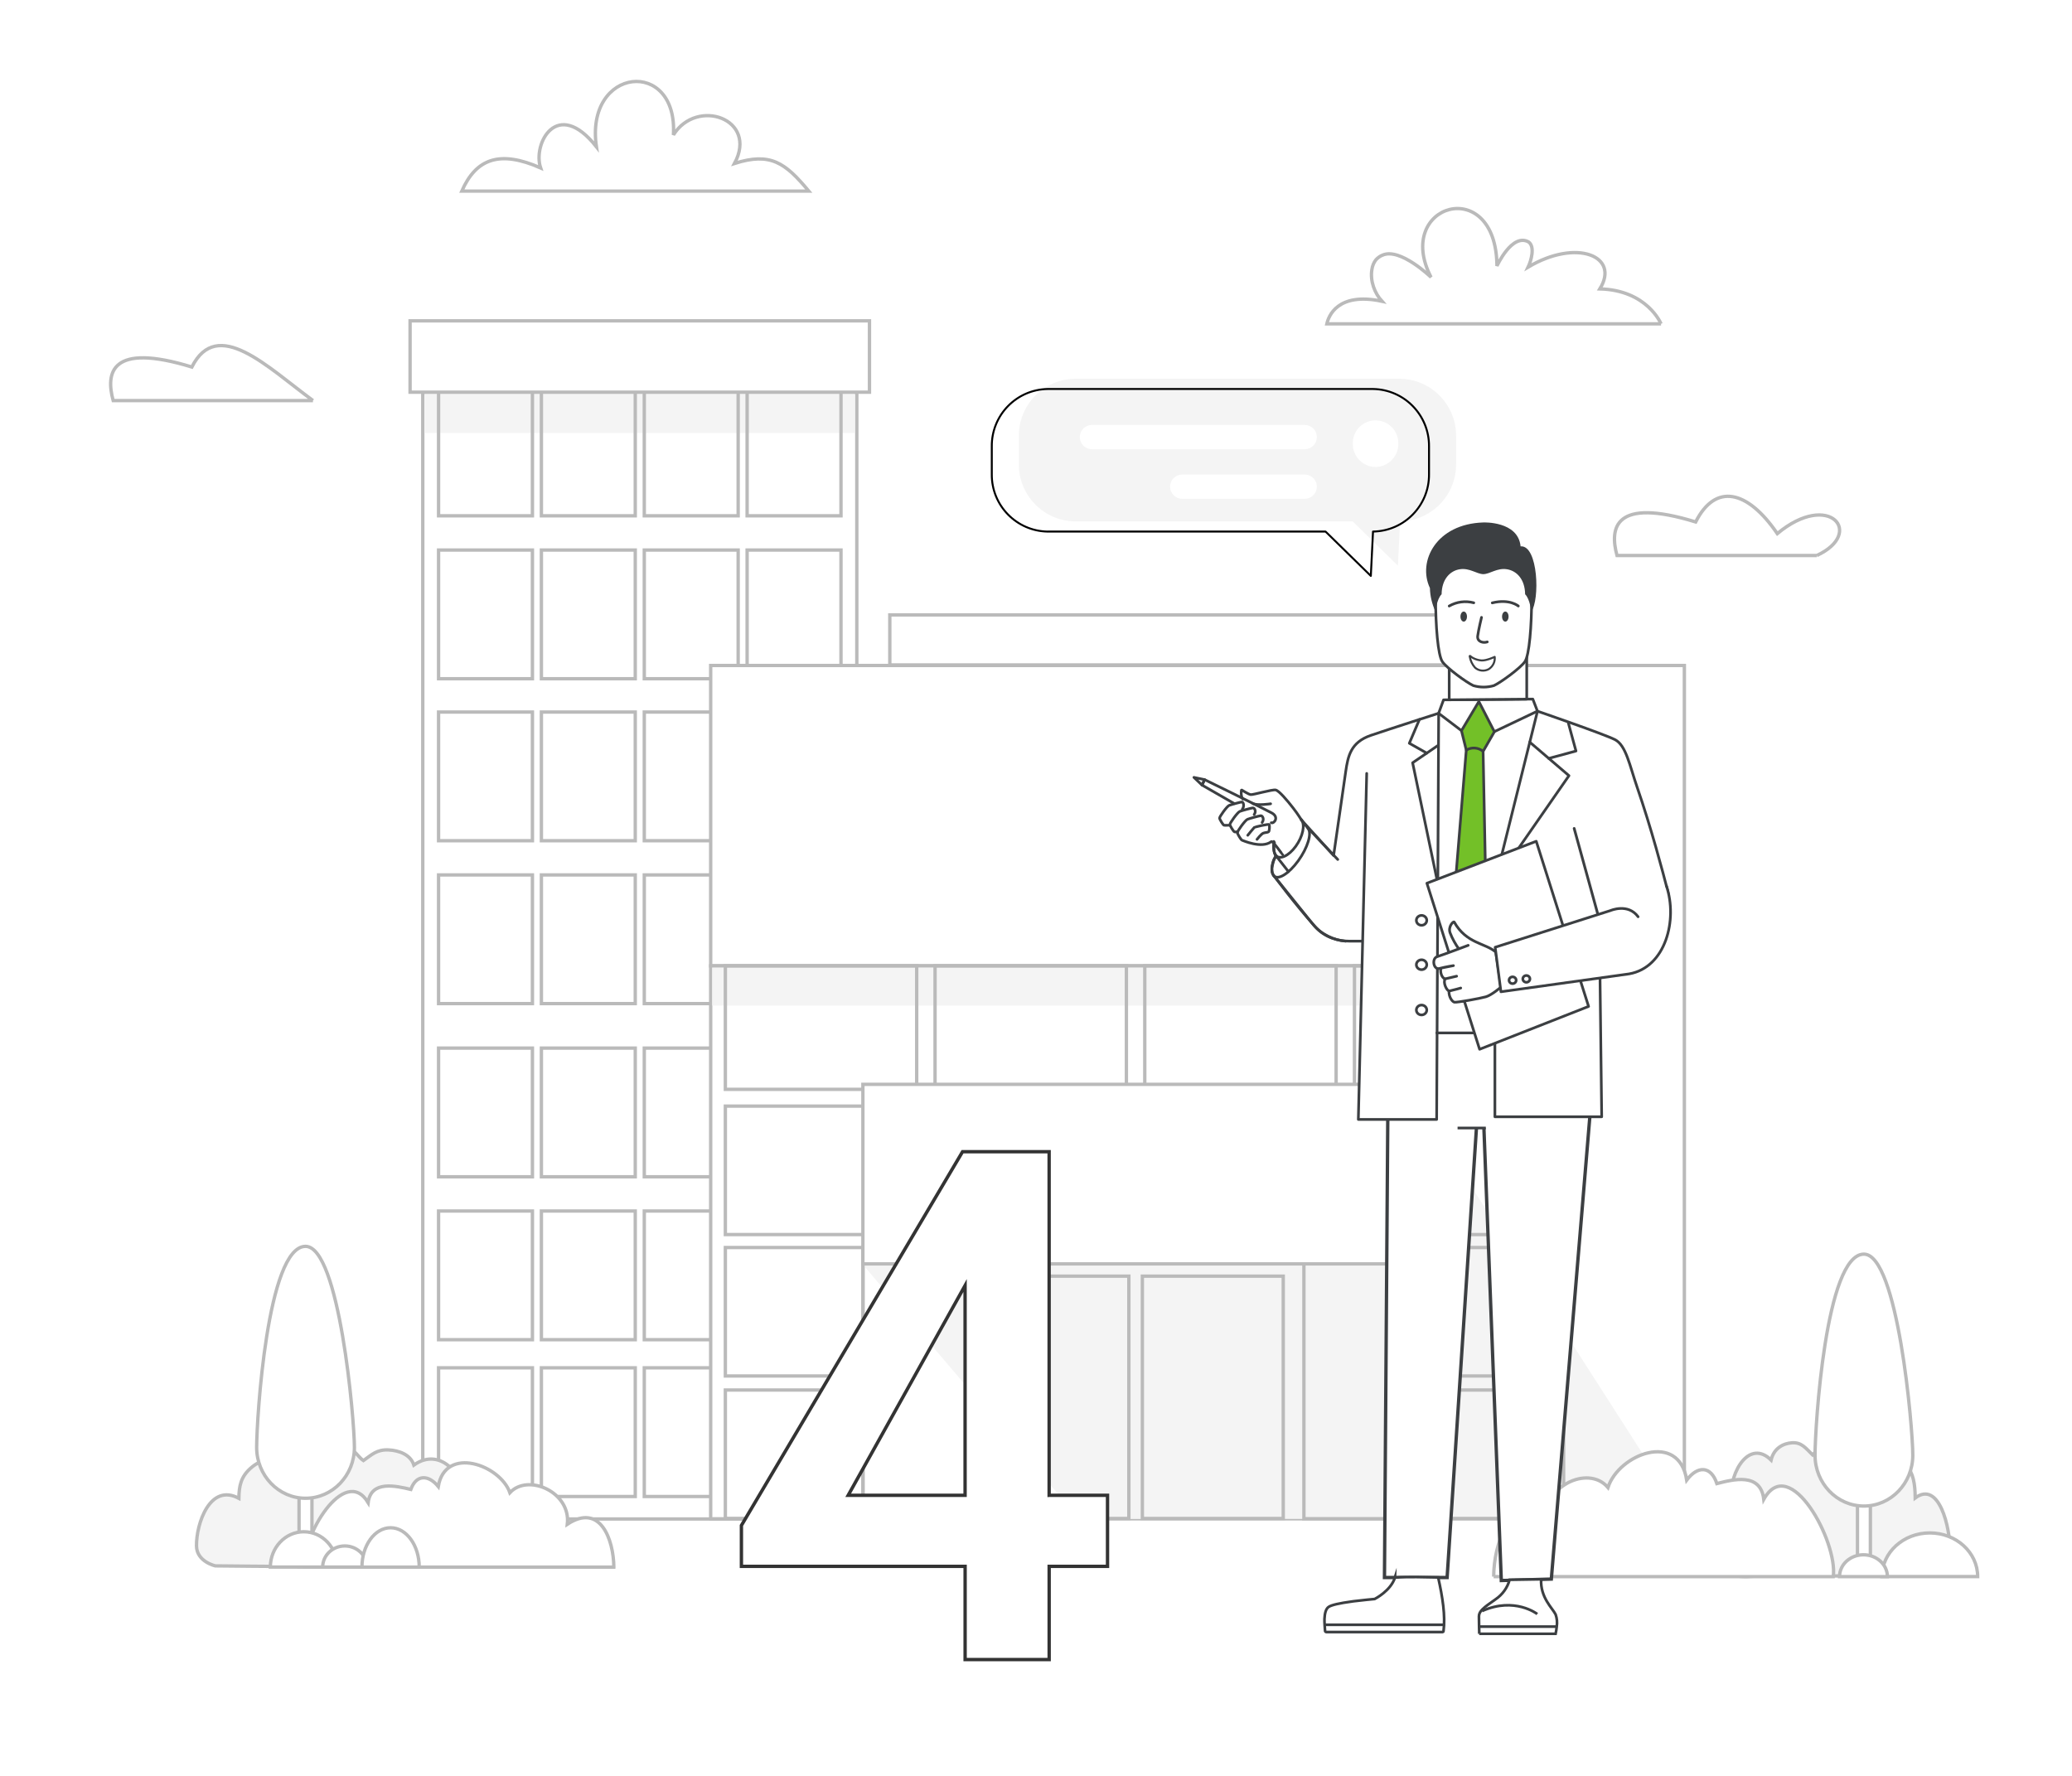 <?xml version="1.0" encoding="UTF-8"?>
<svg xmlns="http://www.w3.org/2000/svg" xmlns:xlink="http://www.w3.org/1999/xlink" id="Ebene_2" data-name="Ebene 2" viewBox="0 0 616.78 528.64" width="65535" height="56170">
  <defs>
    <style>
      .cls-1, .cls-2, .cls-3, .cls-4, .cls-5, .cls-6, .cls-7, .cls-8 {
        fill: none;
      }

      .cls-1, .cls-9, .cls-10, .cls-11, .cls-12, .cls-13, .cls-6, .cls-8 {
        stroke: #3c3f42;
      }

      .cls-1, .cls-9, .cls-11, .cls-13, .cls-8 {
        stroke-width: .8px;
      }

      .cls-1, .cls-10, .cls-11 {
        stroke-miterlimit: 10;
      }

      .cls-14, .cls-15, .cls-16 {
        fill: #f4f4f4;
      }

      .cls-17, .cls-18, .cls-10, .cls-11, .cls-19, .cls-20, .cls-12, .cls-13, .cls-21 {
        fill: #fff;
      }

      .cls-22 {
        fill: #3c3f42;
      }

      .cls-2 {
        mask: url(#mask-2);
      }

      .cls-3 {
        mask: url(#mask-1);
      }

      .cls-18 {
        stroke: #fff;
        stroke-width: .83px;
      }

      .cls-4 {
        mask: url(#mask);
      }

      .cls-9 {
        fill: #73c028;
      }

      .cls-9, .cls-12, .cls-13, .cls-5, .cls-6, .cls-8 {
        stroke-linejoin: round;
      }

      .cls-9, .cls-12, .cls-13, .cls-8 {
        stroke-linecap: round;
      }

      .cls-15, .cls-19, .cls-7 {
        stroke: #bababa;
      }

      .cls-20 {
        stroke: #333;
      }

      .cls-12 {
        stroke-width: .8px;
      }

      .cls-5 {
        stroke: #000;
        stroke-width: .58px;
      }

      .cls-6 {
        stroke-width: .6px;
      }

      .cls-21, .cls-16 {
        fill-rule: evenodd;
      }
    </style>
    <mask id="mask" x="251.29" y="117.03" width="256.79" height="283.06" maskUnits="userSpaceOnUse">
      <g id="mask-8">
        <polygon id="path-7" class="cls-21" points="502.93 400.1 251.29 395.71 256.45 117.03 508.08 121.43 502.93 400.1"/>
      </g>
    </mask>
    <mask id="mask-1" x="251.29" y="117.03" width="256.79" height="283.06" maskUnits="userSpaceOnUse">
      <g id="mask-8-2" data-name="mask-8">
        <polygon id="path-7-2" data-name="path-7" class="cls-21" points="502.93 400.1 251.29 395.71 256.45 117.03 508.08 121.43 502.93 400.1"/>
      </g>
    </mask>
    <mask id="mask-2" x="251.29" y="117.03" width="256.79" height="283.06" maskUnits="userSpaceOnUse">
      <g id="mask-8-3" data-name="mask-8">
        <polygon id="path-7-3" data-name="path-7" class="cls-21" points="502.93 400.1 251.29 395.71 256.45 117.03 508.08 121.43 502.93 400.1"/>
      </g>
    </mask>
  </defs>
  <g id="Ebene_1-2" data-name="Ebene 1">
    <g>
      <path id="Tab_BG" data-name="Tab BG" class="cls-17" d="m0,0h616.78v528.64H0V0Z"/>
      <g>
        <rect class="cls-19" x="125.85" y="116.75" width="129.2" height="335.44"/>
        <rect class="cls-14" x="126.5" y="116.75" width="127.88" height="12.15"/>
        <rect class="cls-7" x="130.55" y="163.74" width="27.94" height="38.31"/>
        <rect class="cls-7" x="161.16" y="163.74" width="27.94" height="38.31"/>
        <rect class="cls-7" x="191.79" y="163.74" width="27.94" height="38.31"/>
        <rect class="cls-7" x="222.4" y="163.74" width="27.94" height="38.31"/>
        <rect class="cls-7" x="130.55" y="115.24" width="27.94" height="38.31"/>
        <rect class="cls-7" x="161.16" y="115.24" width="27.94" height="38.31"/>
        <rect class="cls-7" x="191.79" y="115.24" width="27.94" height="38.31"/>
        <rect class="cls-7" x="222.4" y="115.24" width="27.94" height="38.31"/>
        <rect class="cls-7" x="130.55" y="260.46" width="27.94" height="38.31"/>
        <rect class="cls-7" x="161.16" y="260.46" width="27.94" height="38.31"/>
        <rect class="cls-7" x="191.79" y="260.46" width="27.94" height="38.31"/>
        <rect class="cls-7" x="222.4" y="260.46" width="27.94" height="38.31"/>
        <rect class="cls-7" x="130.55" y="211.97" width="27.94" height="38.31"/>
        <rect class="cls-7" x="161.16" y="211.97" width="27.94" height="38.31"/>
        <rect class="cls-7" x="191.79" y="211.97" width="27.94" height="38.31"/>
        <rect class="cls-7" x="222.4" y="211.97" width="27.94" height="38.31"/>
        <rect class="cls-7" x="130.55" y="360.51" width="27.94" height="38.31"/>
        <rect class="cls-7" x="161.16" y="360.51" width="27.94" height="38.31"/>
        <rect class="cls-7" x="191.79" y="360.51" width="27.94" height="38.31"/>
        <rect class="cls-7" x="222.4" y="360.51" width="27.94" height="38.31"/>
        <rect class="cls-7" x="130.55" y="312.01" width="27.94" height="38.31"/>
        <rect class="cls-7" x="161.16" y="312.01" width="27.94" height="38.31"/>
        <rect class="cls-7" x="191.79" y="312.01" width="27.94" height="38.31"/>
        <rect class="cls-7" x="222.4" y="312.01" width="27.94" height="38.31"/>
        <rect class="cls-7" x="130.55" y="407.19" width="27.94" height="38.31"/>
        <rect class="cls-7" x="161.16" y="407.19" width="27.94" height="38.31"/>
        <rect class="cls-7" x="191.79" y="407.19" width="27.94" height="38.31"/>
        <rect class="cls-7" x="222.4" y="407.19" width="27.94" height="38.31"/>
        <rect class="cls-19" x="122.07" y="95.51" width="136.75" height="21.24"/>
      </g>
      <g>
        <polygon class="cls-17" points="501.39 452.14 501.39 452.14 501.39 198.11 448.08 198.11 448.08 182.91 264.87 182.91 264.87 198.11 211.55 198.11 211.55 452.14 501.39 452.14"/>
        <g>
          <rect class="cls-19" x="211.55" y="287.52" width="253.9" height="164.62"/>
          <rect class="cls-14" x="212.02" y="287.52" width="253.43" height="11.83"/>
          <rect class="cls-19" x="264.87" y="183.06" width="183.21" height="14.89"/>
          <rect class="cls-7" x="215.92" y="287.52" width="56.96" height="36.77"/>
          <rect class="cls-7" x="278.34" y="287.52" width="56.96" height="36.77"/>
          <rect class="cls-7" x="340.77" y="287.52" width="56.96" height="36.77"/>
          <rect class="cls-7" x="403.19" y="287.52" width="56.96" height="36.77"/>
          <rect class="cls-7" x="215.92" y="329.28" width="56.96" height="38.24"/>
          <rect class="cls-7" x="278.34" y="329.28" width="56.96" height="38.24"/>
          <rect class="cls-7" x="340.77" y="329.28" width="56.96" height="38.24"/>
          <rect class="cls-7" x="215.92" y="371.38" width="40.96" height="38.24"/>
          <rect class="cls-7" x="215.92" y="413.8" width="40.96" height="38.24"/>
          <polygon class="cls-16" points="420.38 325.78 256.62 325.78 256.62 376.19 321.3 452.19 501.39 452.14 420.38 325.78"/>
          <rect class="cls-7" x="294.09" y="379.9" width="41.94" height="72.14"/>
          <rect class="cls-7" x="340.05" y="379.9" width="41.94" height="72.14"/>
          <rect class="cls-7" x="403.19" y="329.28" width="56.96" height="38.24"/>
          <rect class="cls-7" x="420.61" y="371.38" width="39.55" height="38.24"/>
          <rect class="cls-7" x="420.61" y="413.8" width="39.55" height="38.24"/>
          <rect class="cls-7" x="388.14" y="371.28" width="32.47" height="80.83"/>
          <rect class="cls-7" x="256.88" y="371.28" width="32.47" height="80.83"/>
          <rect class="cls-19" x="256.86" y="322.8" width="163.76" height="53.45"/>
          <polygon class="cls-7" points="465.45 198.11 211.55 198.11 211.55 287.52 465.45 287.52 465.45 452.14 501.39 452.14 501.39 287.52 501.39 198.11 465.45 198.11"/>
        </g>
      </g>
      <g>
        <path class="cls-15" d="m137.79,446.64c.36-8.13-7.06-15.9-14.59-10.5-1-3.15-4.5-4.37-7.55-4.51-3.47-.16-4.93,1.38-7.47,3.17-1.14-.78-1.86-1.95-2.87-2.8-2.83-2.36-5.93-2.92-9.62-2.94-5.77-.04-9.56,2.51-11.38,7.9-2.45-3.92-6.73-2.5-9.68.09-2.95,2.6-3.47,5.32-3.53,8.99-8.58-4.63-12.7,7.54-12.61,14.18.06,4.71,5.61,5.93,5.61,5.93,0,0,70.3.77,72.89,0,3.47-1.03,8.18-9.11,4.26-11.88l-3.45-7.64Z"/>
        <path class="cls-19" d="m182.73,466.51c-.1-8.27-4.06-19.23-13.85-12.75,1.11-9.62-11.73-15.22-17.1-9.4-2.91-8.3-19.22-14.1-21.32-1.84-2.89-3.54-6.53-3.67-8.17.87-4.4-1.03-11.85-2.83-12.7,3.92-7.04-11.61-20.07,10.5-18.82,19.21h91.96Z"/>
        <g>
          <rect class="cls-19" x="89.02" y="437.52" width="3.84" height="28.99"/>
          <path class="cls-19" d="m76.4,430.88c0,8.36,6.51,15.14,14.55,15.14s14.55-6.78,14.55-15.14-4.48-59.85-14.55-59.85c-11.42,0-14.55,51.49-14.55,59.85Z"/>
        </g>
        <g>
          <g>
            <path class="cls-17" d="m90.44,455.99c-5.5,0-9.96,4.71-9.96,10.52h19.91c0-5.81-4.46-10.52-9.96-10.52Z"/>
            <path class="cls-7" d="m90.44,455.99c-5.5,0-9.96,4.71-9.96,10.52h19.91c0-5.81-4.46-10.52-9.96-10.52Z"/>
          </g>
          <g>
            <path class="cls-17" d="m102.64,460.22c-3.64,0-6.59,2.82-6.59,6.29h13.17c0-3.48-2.95-6.29-6.59-6.29Z"/>
            <path class="cls-7" d="m102.64,460.22c-3.64,0-6.59,2.82-6.59,6.29h13.17c0-3.48-2.95-6.29-6.59-6.29Z"/>
          </g>
          <g>
            <path class="cls-17" d="m116.27,454.8c-4.71,0-8.53,5.25-8.53,11.72h17.05c0-6.47-3.82-11.72-8.53-11.72Z"/>
            <path class="cls-7" d="m116.27,454.8c-4.71,0-8.53,5.25-8.53,11.72h17.05c0-6.47-3.82-11.72-8.53-11.72Z"/>
          </g>
        </g>
      </g>
      <g>
        <path class="cls-15" d="m512.36,455.32c-3.22,3.16.65,12.36,3.51,13.53,2.13.88,7.02.31,7.02.31h52.98s4.57-1.7,4.62-7.07c.07-7.57-3.32-21.43-10.38-16.16-.05-4.18-.48-7.28-2.91-10.24-2.43-2.96-5.95-4.57-7.97-.11-1.5-6.14-4.62-9.04-9.37-9-3.04.03-5.59.67-7.92,3.35-.83.96-1.42,2.29-2.36,3.19-2.09-2.04-3.3-3.8-6.15-3.61-2.51.16-5.39,1.55-6.22,5.14-6.2-6.15-12.31,2.7-12.01,11.96l-2.84,8.7Z"/>
        <path class="cls-19" d="m444.62,469.35c.11-9.91,4.46-23.03,15.23-15.28-1.22-11.53,12.9-18.24,18.8-11.25,3.2-9.94,21.14-16.89,23.44-2.21,3.17-4.24,7.18-4.39,8.98,1.04,4.84-1.23,13.03-3.39,13.96,4.69,7.74-13.9,22.06,12.58,20.69,23.01h-101.11Z"/>
        <g>
          <rect class="cls-19" x="552.92" y="439.84" width="3.84" height="28.99"/>
          <path class="cls-19" d="m540.29,433.2c0,8.36,6.51,15.14,14.55,15.14s14.55-6.78,14.55-15.14-4.48-59.85-14.55-59.85c-11.42,0-14.55,51.49-14.55,59.85Z"/>
        </g>
        <g>
          <g>
            <path class="cls-17" d="m574.45,456.34c7.87,0,14.25,5.82,14.25,13h-28.49c0-7.18,6.38-13,14.25-13Z"/>
            <path class="cls-7" d="m574.45,456.34c7.87,0,14.25,5.82,14.25,13h-28.49c0-7.18,6.38-13,14.25-13Z"/>
          </g>
          <g>
            <path class="cls-17" d="m554.71,462.85c3.93,0,7.12,2.91,7.12,6.5h-14.25c0-3.59,3.19-6.5,7.12-6.5Z"/>
            <path class="cls-7" d="m554.71,462.85c3.93,0,7.12,2.91,7.12,6.5h-14.25c0-3.59,3.19-6.5,7.12-6.5Z"/>
          </g>
        </g>
      </g>
      <path id="Pfad_2989" data-name="Pfad 2989" class="cls-19" d="m494.45,96.4h-99.48c.47-2.16,3.09-9.56,16.4-6.72-2.15-2.36-3.58-6-2.99-9.48.15-1.05.56-2.03,1.16-2.82.58-.65,1.26-1.14,2.01-1.43,5.25-2.32,14.43,6.58,14.43,6.58-11.25-21.76,19.41-30.89,19.62-3.36,0,0,4.5-9.88,9.41-7.15,2,1.41.76,5.64-.13,7.5,14.37-8.59,27.44-3.32,21.35,6.48,14.12.37,18.21,10.39,18.21,10.39"/>
      <path id="Pfad_2990" data-name="Pfad 2990" class="cls-19" d="m137.46,56.89c4.29-9.72,11.34-12.24,23.47-6.9-2.45-7.12,4.88-21.16,16.61-6.29-3.52-23.86,24.29-26.62,22.92-3.54,6.95-11.16,25.32-4.81,18.18,8.5,10.73-3.42,15.08-.22,22.12,8.23h-103.3Z"/>
      <path id="Pfad_2991" data-name="Pfad 2991" class="cls-19" d="m93.16,119.25h-59.47c-2.23-8.18-.87-17.44,23.42-9.99,7.6-15.07,22.43-.03,36.06,9.99"/>
      <path id="Pfad_2992" data-name="Pfad 2992" class="cls-19" d="m540.81,165.37h-59.47c-2.23-8.18-.88-17.44,23.42-9.99,5.88-11.65,15.39-9.56,24.3,3.47,15.54-12.92,26.11-.1,11.76,6.51"/>
      <g id="Gruppe_2440" data-name="Gruppe 2440">
        <path class="cls-20" d="m312.3,445.14v-102.29h-25.77l-65.68,111.01-.15.25v12.19h66.59v27.74h25.02v-27.74h17.37v-21.16h-17.37Zm-59.82,0l34.8-62.46v62.46h-34.8Z"/>
        <g id="Gruppe_2369" data-name="Gruppe 2369">
          <path id="Pfad_2886" data-name="Pfad 2886" class="cls-14" d="m319.96,155.21c-9.31-.14-16.75-7.77-16.67-17.08v-8.29c-.09-9.31,7.36-16.95,16.67-17.09h96.81c9.31.15,16.75,7.78,16.67,17.09v8.28c.08,9.31-7.36,16.94-16.67,17.08l-.65,13.2-13.48-13.2h-82.68Z"/>
          <path id="Pfad_2887" data-name="Pfad 2887" class="cls-18" d="m388.38,126.92c1.77,0,3.2,1.43,3.2,3.2s-1.43,3.2-3.2,3.2h-63.34c-1.77,0-3.2-1.43-3.2-3.2s1.43-3.2,3.2-3.2h63.34Z"/>
          <path id="Pfad_2888" data-name="Pfad 2888" class="cls-18" d="m388.38,141.68c1.77,0,3.2,1.44,3.2,3.2,0,1.77-1.43,3.2-3.2,3.2h-36.46c-1.77,0-3.2-1.43-3.2-3.2s1.43-3.2,3.2-3.2h36.46Z"/>
          <path id="Pfad_2889" data-name="Pfad 2889" class="cls-18" d="m409.47,138.6c3.55-.04,6.4-2.96,6.35-6.51.1-3.51-2.67-6.43-6.18-6.53-3.51-.1-6.43,2.67-6.53,6.18,0,.12,0,.23,0,.35-.04,3.55,2.8,6.47,6.35,6.51Z"/>
          <path id="Pfad_2890" data-name="Pfad 2890" class="cls-5" d="m311.9,158.25c-9.31-.14-16.76-7.77-16.67-17.08v-8.29c-.08-9.31,7.36-16.94,16.67-17.08h96.81c9.31.15,16.75,7.78,16.67,17.08v8.28c.09,9.31-7.36,16.94-16.67,17.08l-.65,13.2-13.48-13.2h-82.68Z"/>
        </g>
        <g>
          <path id="Pfad_2957" data-name="Pfad 2957" class="cls-10" d="m441.72,335.8l5.18,134.71,14.89-.43,13.89-166.77h-62.36l-1.2,166.3h18.65l8.72-133.65"/>
          <path id="Pfad_2971" data-name="Pfad 2971" class="cls-11" d="m415.25,469.61c-1.26,4-6.05,6.4-6.05,6.4,0,0-4.13.39-6.26.67l-.49.07c-3.66.5-6.13,1.03-6.98,1.64-.78.56-1.13,1.81-1.21,3.56-.04.87.16,3.4.18,3.58.03.18.19.32.38.32h34.62c.13,0,.24-.09.25-.21.61-4.66-.26-10.11-1.58-16.05-4.13-.07-8.91-.25-12.86.05Z"/>
          <path id="Pfad_3039" data-name="Pfad 3039" class="cls-17" d="m465.92,214.48l-23.63-7.52-19.7,7.52.26,101.7h31.57l11.51-101.7Z"/>
          <path id="Pfad_2958" data-name="Pfad 2958" class="cls-13" d="m468.58,246.62l8.65,31.36,4.66-.38s5.86,2.62,9.19.62,6.72-7.73,5.33-13.11-4.87-18.59-9.12-30.89c-2.17-6.29-3.26-12.36-6.56-14.04-3.3-1.67-23.06-8.47-23.06-8.47l-12.68,50.97v69.78h31.79l-.5-41.46.96-13.03-8.65-31.36Z"/>
          <line id="Linie_94" data-name="Linie 94" class="cls-8" x1="469.21" y1="294.99" x2="451.95" y2="294.99"/>
          <line id="Linie_95" data-name="Linie 95" class="cls-1" x1="433.88" y1="335.8" x2="442.29" y2="335.8"/>
          <path id="Pfad_2963" data-name="Pfad 2963" class="cls-8" d="m444.98,262.69l22.06-31.78-11.67-9.98"/>
          <path id="Pfad_2964" data-name="Pfad 2964" class="cls-8" d="m466.86,215.24l2.27,8.33-8.11,2.2"/>
          <path id="Pfad_2965" data-name="Pfad 2965" class="cls-13" d="m387.4,244.09l9.58,10.59s2.92-20.28,3.6-24.98c.68-4.69,1.53-8.76,7.52-10.8s20.15-6.57,20.15-6.57l-.6,120.92h-23.31l2.49-103.01-1.21,49.93h-3.99c-3.43,0-7.32-1.12-10.08-4.23-6.21-6.97-11.94-14.73-11.94-14.73,0,0-1.48-1.16-.89-3.4.39-1.48.35-1.74,1.18-3.03-.77-.82-.91-2.67-.71-4.29"/>
          <path id="Pfad_2966" data-name="Pfad 2966" class="cls-8" d="m427.79,262.05l-7.29-34.98,7.63-5.21"/>
          <path id="Pfad_2967" data-name="Pfad 2967" class="cls-8" d="m422.53,214.18l-3.01,7.08,5.2,2.94"/>
          <path id="Pfad_2970" data-name="Pfad 2970" class="cls-13" d="m435.04,217.51l-6.8-5.17,1.47-4,26.57-.23,1.38,3.59-12.82,6.1"/>
          <line id="Linie_98" data-name="Linie 98" class="cls-1" x1="429.87" y1="483.69" x2="394.36" y2="483.69"/>
          <path id="Pfad_2972" data-name="Pfad 2972" class="cls-11" d="m440.33,486.37h22.74c.15-.71.26-1.42.33-2.14.19-1.21.08-2.45-.33-3.61-.94-1.91-4.58-5.01-4.32-10.48l-9.38.15c-.64,2.36-2.14,4.44-4.23,5.85-3.55,2.46-4.9,3.51-4.9,5.05,0,1.6.1,5.18.1,5.18Z"/>
          <line id="Linie_99" data-name="Linie 99" class="cls-1" x1="440.28" y1="484.23" x2="463.4" y2="484.23"/>
          <path id="Pfad_2973" data-name="Pfad 2973" class="cls-11" d="m457.6,480.48s-6.7-5.22-16.43-.89"/>
          <line id="Linie_102" data-name="Linie 102" class="cls-8" x1="444.84" y1="307.49" x2="427.7" y2="307.49"/>
          <ellipse id="Ellipse_82" data-name="Ellipse 82" class="cls-12" cx="423.16" cy="273.98" rx="1.55" ry="1.47"/>
          <ellipse id="Ellipse_83" data-name="Ellipse 83" class="cls-12" cx="423.16" cy="287.19" rx="1.55" ry="1.47"/>
          <ellipse id="Ellipse_84" data-name="Ellipse 84" class="cls-12" cx="423.16" cy="300.67" rx="1.55" ry="1.47"/>
          <path id="Pfad_2977" data-name="Pfad 2977" class="cls-13" d="m454.47,192.62v15.51l-23.08.2v-14.43l23.08-1.28Z"/>
          <path id="Pfad_2978" data-name="Pfad 2978" class="cls-13" d="m438.91,163.45c-1.54.2-3.05.63-4.45,1.26-4.46,2.05-7.13,6.1-7.13,12.73,0,8.98.7,17.66,2.04,19.56,1.36,1.93,7.14,6.15,9.2,7.1,2,.59,4.13.59,6.13,0,2.06-.95,7.84-5.17,9.2-7.1,1.34-1.89,2.04-10.57,2.04-19.56,0-6.63-2.67-10.67-7.13-12.73-1.41-.64-2.91-1.06-4.46-1.26-.82-.12-1.64-.17-2.47-.15h-.2s-.07,0-.07,0h-.12c-.86-.02-1.72.03-2.57.15Z"/>
          <path id="Pfad_2979" data-name="Pfad 2979" class="cls-22" d="m441.56,155.53s10.34-.46,11.08,7.11c5.26-.41,5.78,16.03,3.17,19.41,0,0-.35-3.7-1.82-5.14-.06-4.48-2.51-6.99-5.43-7.45s-5.02,1.42-7,1.46c-1.98-.03-4.08-1.91-7-1.46-2.92.45-5.38,2.98-5.43,7.45-1.47,1.46-1.82,5.14-1.82,5.14-1.03-2.21-1.6-4.58-1.66-6.99-3.76-7.99,1.91-19.11,15.91-19.53"/>
          <path id="Pfad_2980" data-name="Pfad 2980" class="cls-13" d="m451.96,180.41s-2.56-2.22-7.75-.94"/>
          <path id="Pfad_2981" data-name="Pfad 2981" class="cls-13" d="m438.7,179.45c-2.47-.66-5.12-.31-7.31.96"/>
          <path id="Pfad_2982" data-name="Pfad 2982" class="cls-13" d="m441.01,183.79s-.9,3.69-1.14,5.51c-.24,1.82,1.75,2.19,2.85,1.79"/>
          <path id="Pfad_2984" data-name="Pfad 2984" class="cls-22" d="m447.12,183.55c0,.83.43,1.5.97,1.5s.97-.67.97-1.5-.43-1.5-.97-1.5-.97.67-.97,1.5Z"/>
          <path id="Pfad_2985" data-name="Pfad 2985" class="cls-22" d="m434.74,183.55c0,.83.43,1.5.97,1.5s.97-.67.97-1.5-.43-1.5-.97-1.5-.97.67-.97,1.5Z"/>
          <path id="Pfad_2986" data-name="Pfad 2986" class="cls-9" d="m440.22,208.85l4.62,8.97-3.36,5.85,1.38,69.9-7.37,4.51-4.79-4.59,5.77-70.19-1.43-5.78,5.17-8.67Z"/>
          <path id="Pfad_2987" data-name="Pfad 2987" class="cls-8" d="m441.48,223.67c-1.39-1.17-3.44-1.32-5-.37"/>
          <path id="Pfad_2988" data-name="Pfad 2988" class="cls-6" d="m444.93,195.55c.17,1.43-.51,2.84-1.77,3.65-1.32.73-2.99.54-4.09-.46-.82-.93-1.36-2.06-1.56-3.27-.13-.52.42.07.56.16.29.19.6.36.92.49.64.27,1.32.44,2.01.49,1.41.12,3.93-1.06,3.93-1.06Z"/>
          <path id="Stroke-102" class="cls-8" d="m379.14,260.63l11.57,14.37c2.5,3.14,6.35,4.91,9.86,5.18"/>
          <line id="Stroke-104" class="cls-13" x1="398.21" y1="255.86" x2="389.86" y2="247.03"/>
          <line id="Stroke-106" class="cls-13" x1="389.48" y1="246.76" x2="387.4" y2="244.09"/>
          <line id="Stroke-108" class="cls-8" x1="383.54" y1="259.48" x2="379.59" y2="254.44"/>
          <path id="Stroke-110" class="cls-8" d="m379.91,254.8c-1.18,1.06-1.85,4.68-.73,5.88,1.19,1.45,4.44-.53,7.26-4.41,2.82-3.88,4.13-8.2,2.94-9.64"/>
          <path id="Stroke-112" class="cls-8" d="m379.38,250.83c-.3,1.41-.26,3.05.34,3.77,1.19,1.45,3.88.25,5.99-2.66,2.12-2.92,2.87-6.45,1.67-7.9"/>
          <g>
            <polygon id="Stroke-116" class="cls-13" points="440.44 312.36 472.88 299.6 457.3 250.44 424.75 262.93 440.44 312.36"/>
            <g class="cls-4">
              <path id="Stroke-298" class="cls-13" d="m446.8,293.87c-.08.02-2.75,2.37-4.5,2.87-1.75.5-8.55,1.73-9.36,1.61-.56-.09-1.71-1.45-1.62-3.36-.7-.14-1.83-2.46-1.15-3.58-1-.2-1.68-2.37-1.14-3.24l3.62-.71s-2.22.34-4.19.85c-1.76.45-2.37-3-.61-3.54s9.19-3.35,9.19-3.35l-2.78,1.04c-.73-.89-2.04-3.17-2.61-4.77-.67-1.87,1.03-3.56,1.23-3.2,3.66,6.49,9.3,6.22,12.37,8.94l1.55,10.43Z"/>
            </g>
            <path id="Stroke-53" class="cls-13" d="m496.06,263.78c3.37,9.96-.2,24.22-11.11,26.14l-38.16,5.32-1.72-13.25,34.32-10.92s5.23-2.28,8.23,1.84"/>
            <g class="cls-3">
              <path id="Stroke-300" class="cls-13" d="m430.16,291.41c1.52-.34,3.44-.81,3.44-.81"/>
            </g>
            <g class="cls-2">
              <path id="Stroke-301" class="cls-13" d="m431.37,295.03c1.52-.34,3.45-.9,3.45-.9"/>
            </g>
          </g>
          <path id="Pfad_2974" data-name="Pfad 2974" class="cls-13" d="m453.3,291.41c0,.56.48,1.01,1.06,1.01s1.06-.45,1.06-1.01c0-.56-.48-1.01-1.06-1.01s-1.06.45-1.06,1.01h0Z"/>
          <path id="Pfad_2975" data-name="Pfad 2975" class="cls-13" d="m449.2,291.81c0,.56.48,1.01,1.06,1.01s1.06-.45,1.06-1.01c0-.56-.48-1.01-1.06-1.01s-1.06.45-1.06,1.01h0Z"/>
          <g>
            <path id="Stroke-136" class="cls-8" d="m371.43,248.65s1.78-2.2,1.94-2.33,4.35-1.14,4.46-.83c.11.3.08,1.86-.19,2.11-.27.25-.91.18-1.56.41-.65.23-1.9,1.86-1.9,1.86"/>
            <path id="Stroke-138" class="cls-8" d="m369.95,237.86c-.66-.74-.48-2.76-.36-2.71s1.99,1.29,2.7,1.4c.7.11,6.44-1.59,7.44-1.38,1.01.21,3.49,3.16,5.18,5.34,1.69,2.18,1.98,2.88,2.48,3.51"/>
            <path id="Stroke-140" class="cls-8" d="m369.8,240.92c.68-.9.37-2.24-.18-2.17-.54.07-3.07.75-3.73,1.01-.67.27-2.89,3.38-2.86,3.78.03.4,1.06,2.06,1.31,2.12.25.07,1.47-.02,1.61.01"/>
            <path id="Stroke-140-2" data-name="Stroke-140" class="cls-8" d="m373.33,242.48c.7-.92.14-2.04-.42-1.97-.56.07-3.17.77-3.85,1.04-.69.27-2.99,3.49-2.95,3.9.03.41,1.1,2.12,1.36,2.19.26.07.79-.04.94,0"/>
            <path id="Stroke-140-3" data-name="Stroke-140" class="cls-8" d="m375.7,244.84c.72-.94.14-2.08-.43-2.01-.57.07-3.23.79-3.93,1.07-.7.28-3.05,3.57-3.01,3.99.04.42,1.12,2.17,1.39,2.24.21.05,5.88,2.62,8.73.4.39-.3,3.33,3.9,3.36,3.91"/>
            <path id="Stroke-150" class="cls-8" d="m367.38,239.21l-9.57-5.5.77-1.62s15.5,7.56,19.94,9.89c2.36,1.24.74,3.3-.1,2.94"/>
            <path id="Stroke-152" class="cls-8" d="m372.95,239.21c1.38.67,5.28.07,5.28.07"/>
            <path id="Stroke-154" class="cls-8" d="m357.81,233.71l.77-1.62s-3.13-.67-3.18-.67l2.41,2.29Z"/>
          </g>
        </g>
      </g>
    </g>
  </g>
</svg>
